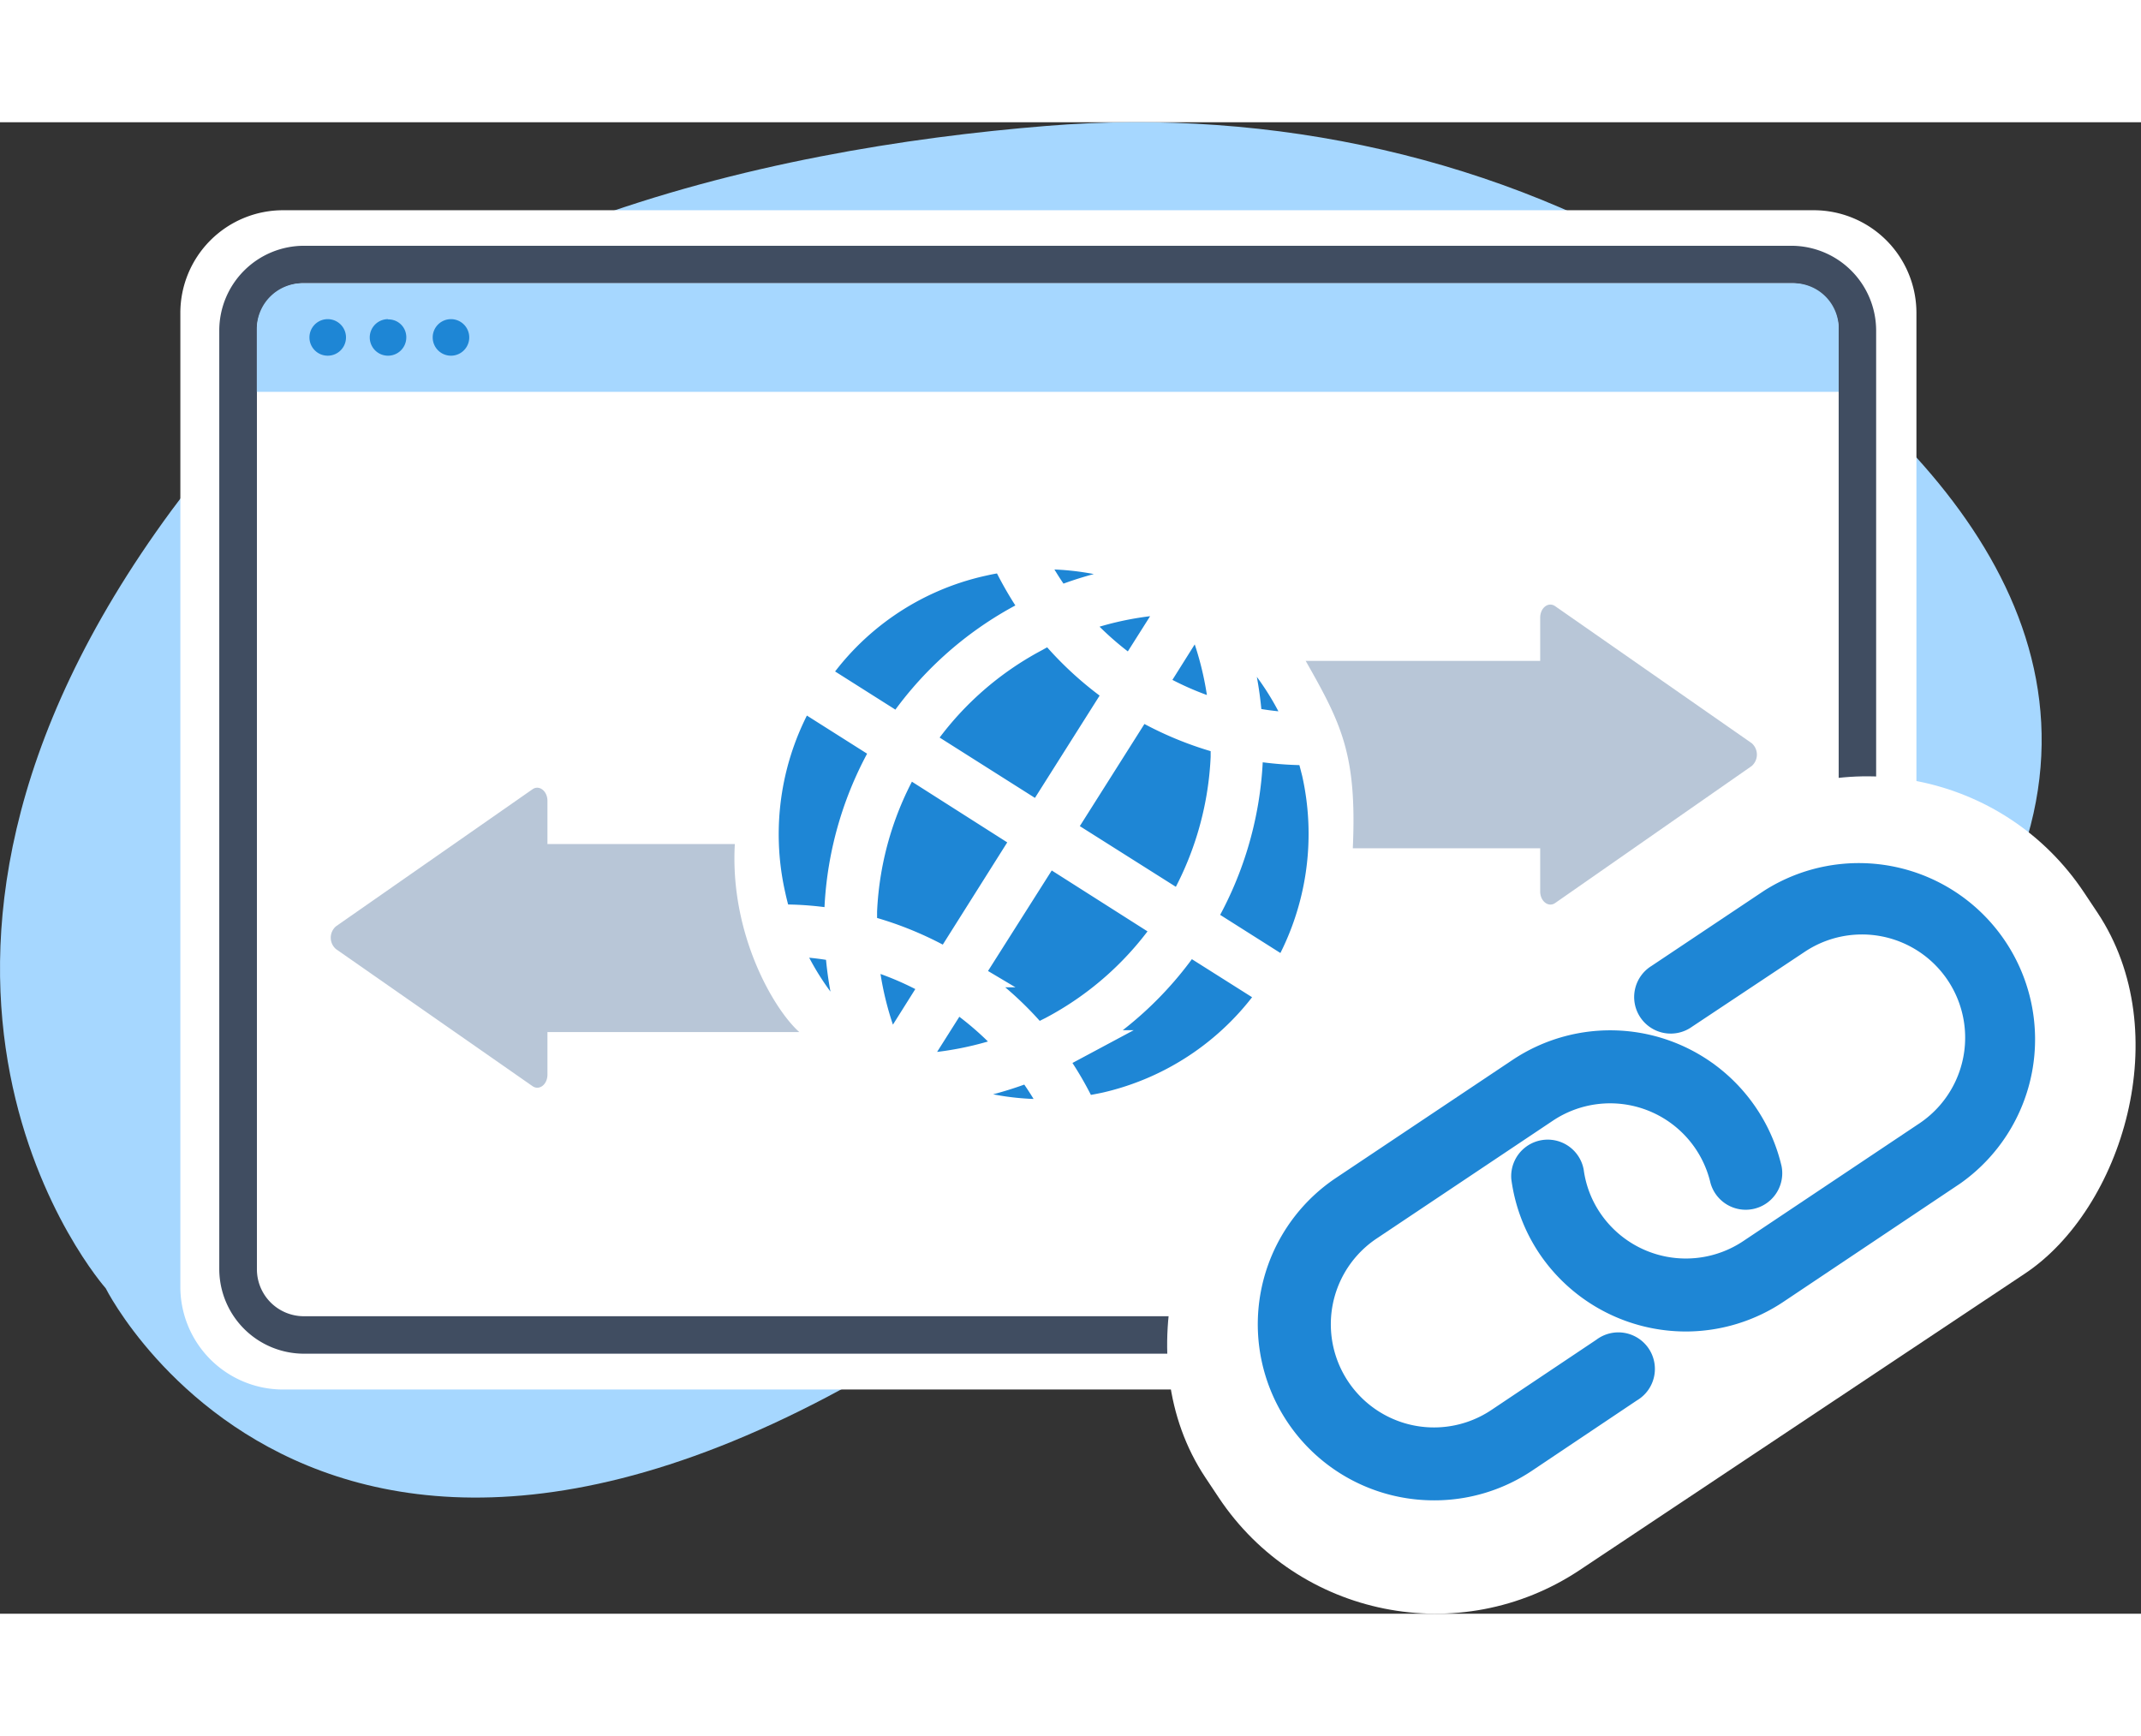 <?xml version="1.0" encoding="UTF-8"?>
<svg xmlns="http://www.w3.org/2000/svg" viewBox="0 0 234.34 163.24" width="234.34" height="190">
  <rect x="0" y="0" width="234.34" height="163.24" fill="#333333" stroke="none"/>
  <title>Link Building and Digital PR</title>
  <g id="Layer_2" data-name="Layer 2">
    <g id="layer">
      <g id="Link_Building_and_Digital_PR" data-name="Link Building and Digital PR">
        <path d="M166.45,111.33s36.7,18.85,54.61-30.5c10.16-28-13.72-50.22-36.29-64.21C164.42,4,139.44-1.63,114.57.4,83.7,2.9,41.07,12.13,18.76,42.5c-37.5,51-7.19,85.12-7.19,85.12S39.21,183,117.76,121.55C117.76,121.55,140.11,103.17,166.45,111.33Z" style="fill:#a6d7ff"></path>
        <path d="M198.45,138.7H31a11.24,11.24,0,0,1-11.26-11.25V20.88A11.24,11.24,0,0,1,31,9.63h167.5a11.24,11.24,0,0,1,11.26,11.25V127.45A11.26,11.26,0,0,1,198.45,138.7Z" style="fill:#fff"></path>
        <path d="M196.12,134.78H33.28A9.28,9.28,0,0,1,24,125.52V22.78a9.28,9.28,0,0,1,9.26-9.26H196.09a9.29,9.29,0,0,1,9.26,9.26V125.52A9.26,9.26,0,0,1,196.12,134.78ZM33.28,17.62a5.14,5.14,0,0,0-5.16,5.16V125.52a5.14,5.14,0,0,0,5.16,5.16H196.09a5.15,5.15,0,0,0,5.16-5.16V22.78a5.15,5.15,0,0,0-5.16-5.16Z" style="fill:#404d61"></path>
        <path d="M196.29,17.62H33.11a5,5,0,0,0-5,5v6.89H201.25V22.62A4.94,4.94,0,0,0,196.29,17.62Z" style="fill:#a6d7ff"></path>
        <path d="M37.87,23.55a2,2,0,0,1-2,2,2,2,0,1,1,2-2Zm4.6-2a2,2,0,1,0,2,2A1.94,1.94,0,0,0,42.47,21.58Zm6.89,0a2,2,0,0,0-2,2,2,2,0,1,0,2-2Z" style="fill:#1e86d5"></path>
        <path d="M143.11,66.64a34.6,34.6,0,0,1-6.93-.73,38.07,38.07,0,0,0-2.8-12.36A31,31,0,0,1,143.11,66.64ZM113,78.2l-9.13,14.48A36.62,36.62,0,0,0,94,88.62c0-.77,0-1.5,0-2.27a36.2,36.2,0,0,1,5.1-17ZM100,67.91A35.89,35.89,0,0,1,113.14,56a21.23,21.23,0,0,1,2-1,36.66,36.66,0,0,0,7.92,7.22l-9.16,14.49ZM114.5,79.13,128.45,88A35.86,35.86,0,0,1,115.3,99.84c-.67.33-1.3.67-2,1a35.74,35.74,0,0,0-8-7.2Zm.93-1.47,9.16-14.48a36.8,36.8,0,0,0,9.92,4.13c0,.73,0,1.46,0,2.19a36.31,36.31,0,0,1-5.09,17Zm19-12.15a34.12,34.12,0,0,1-8.92-3.76l5.66-9A35.53,35.53,0,0,1,134.41,65.51ZM124,60.78a35,35,0,0,1-7.19-6.46,35.63,35.63,0,0,1,12.86-2.5Zm4-10.62a37.57,37.57,0,0,0-12.32,2.76A34.08,34.08,0,0,1,112.1,47,30.9,30.9,0,0,1,128,50.16Zm-20.61-2.47a29.12,29.12,0,0,1,2.89-.5,38.44,38.44,0,0,0,3.8,6.46c-.6.27-1.16.57-1.76.87A37.53,37.53,0,0,0,98.55,67l-10-6.33A30.57,30.57,0,0,1,107.41,47.69ZM84,84.76a30.88,30.88,0,0,1,3.59-22.65l10,6.33a37.63,37.63,0,0,0-5.36,17.81c0,.67,0,1.3,0,2a34.29,34.29,0,0,0-7.46-.63C84.46,86.65,84.2,85.69,84,84.76Zm1.39,4.53a34.29,34.29,0,0,1,6.9.69,37.64,37.64,0,0,0,2.8,12.33A30.89,30.89,0,0,1,85.39,89.29Zm8.66,1.13A33.77,33.77,0,0,1,103,94.15l-5.66,9A35.76,35.76,0,0,1,94.05,90.42Zm10.39,4.63a34.79,34.79,0,0,1,7.26,6.46A36.72,36.72,0,0,1,98.78,104Zm-4,10.62a38.29,38.29,0,0,0,12.39-2.76,35.4,35.4,0,0,1,3.63,5.92A30.54,30.54,0,0,1,100.45,105.67Zm20.61,2.5c-.93.2-1.86.36-2.8.5a35.14,35.14,0,0,0-3.83-6.46c.57-.27,1.14-.54,1.7-.84a37.5,37.5,0,0,0,13.79-12.48l10,6.32A30.87,30.87,0,0,1,121.06,108.17Zm19.82-14.42-10-6.33a37.63,37.63,0,0,0,5.36-17.82c0-.63,0-1.26,0-1.89a37,37,0,0,0,7.49.66c.3.9.53,1.83.76,2.73A31.1,31.1,0,0,1,140.88,93.75Z" style="fill:#1e86d5;stroke:#fff;stroke-miterlimit:10;stroke-width:4px"></path>
        <path d="M80.43,79H59.92V74.27c0-1.07-.9-1.77-1.63-1.27L36.78,88a1.64,1.64,0,0,0,0,2.5l21.51,15c.73.5,1.63-.17,1.63-1.27V99.58H87.49C84.7,97.11,79.87,88.85,80.43,79Z" style="fill:#b8c6d7"></path>
        <path d="M148.07,79.46h20.51v4.73c0,1.07.9,1.77,1.63,1.27l21.52-15a1.66,1.66,0,0,0,0-2.5l-21.52-15c-.73-.5-1.63.17-1.63,1.27v4.72H142.91C146.84,65.87,148.53,69.2,148.07,79.46Z" style="fill:#b8c6d7"></path>
        <rect x="150.93" y="59.64" width="59.64" height="115.54" rx="28.5" ry="28.5" transform="translate(178.29 -98.11) rotate(56.34)" style="fill:#fff"></rect>
        <path d="M184.56,132.35a19.34,19.34,0,0,1-16.07-8.53,19.12,19.12,0,0,1-3.07-8.13,4,4,0,0,1,7.92-1.06,11.08,11.08,0,0,0,1.8,4.74,11.31,11.31,0,0,0,15.66,3.09l19.29-12.89a11.29,11.29,0,1,0-12.58-18.76L185.19,99a4,4,0,1,1-4.44-6.65l12.32-8.23a19.29,19.29,0,0,1,21.46,32.05l-19.28,12.9A19.24,19.24,0,0,1,184.56,132.35Z" style="fill:#1e86d5"></path>
        <path d="M157,150.83a19.27,19.27,0,0,1-10.77-35.29l19.29-12.89A19.26,19.26,0,0,1,195,114.26a4,4,0,0,1-7.79,1.8,11.28,11.28,0,0,0-17.26-6.77l-19.28,12.89a11.29,11.29,0,1,0,12.57,18.76l11.49-7.69a4,4,0,1,1,4.44,6.64l-11.49,7.7A19.19,19.19,0,0,1,157,150.83Z" style="fill:#1e86d5"></path>
      </g>
    </g>
  </g>
</svg>
